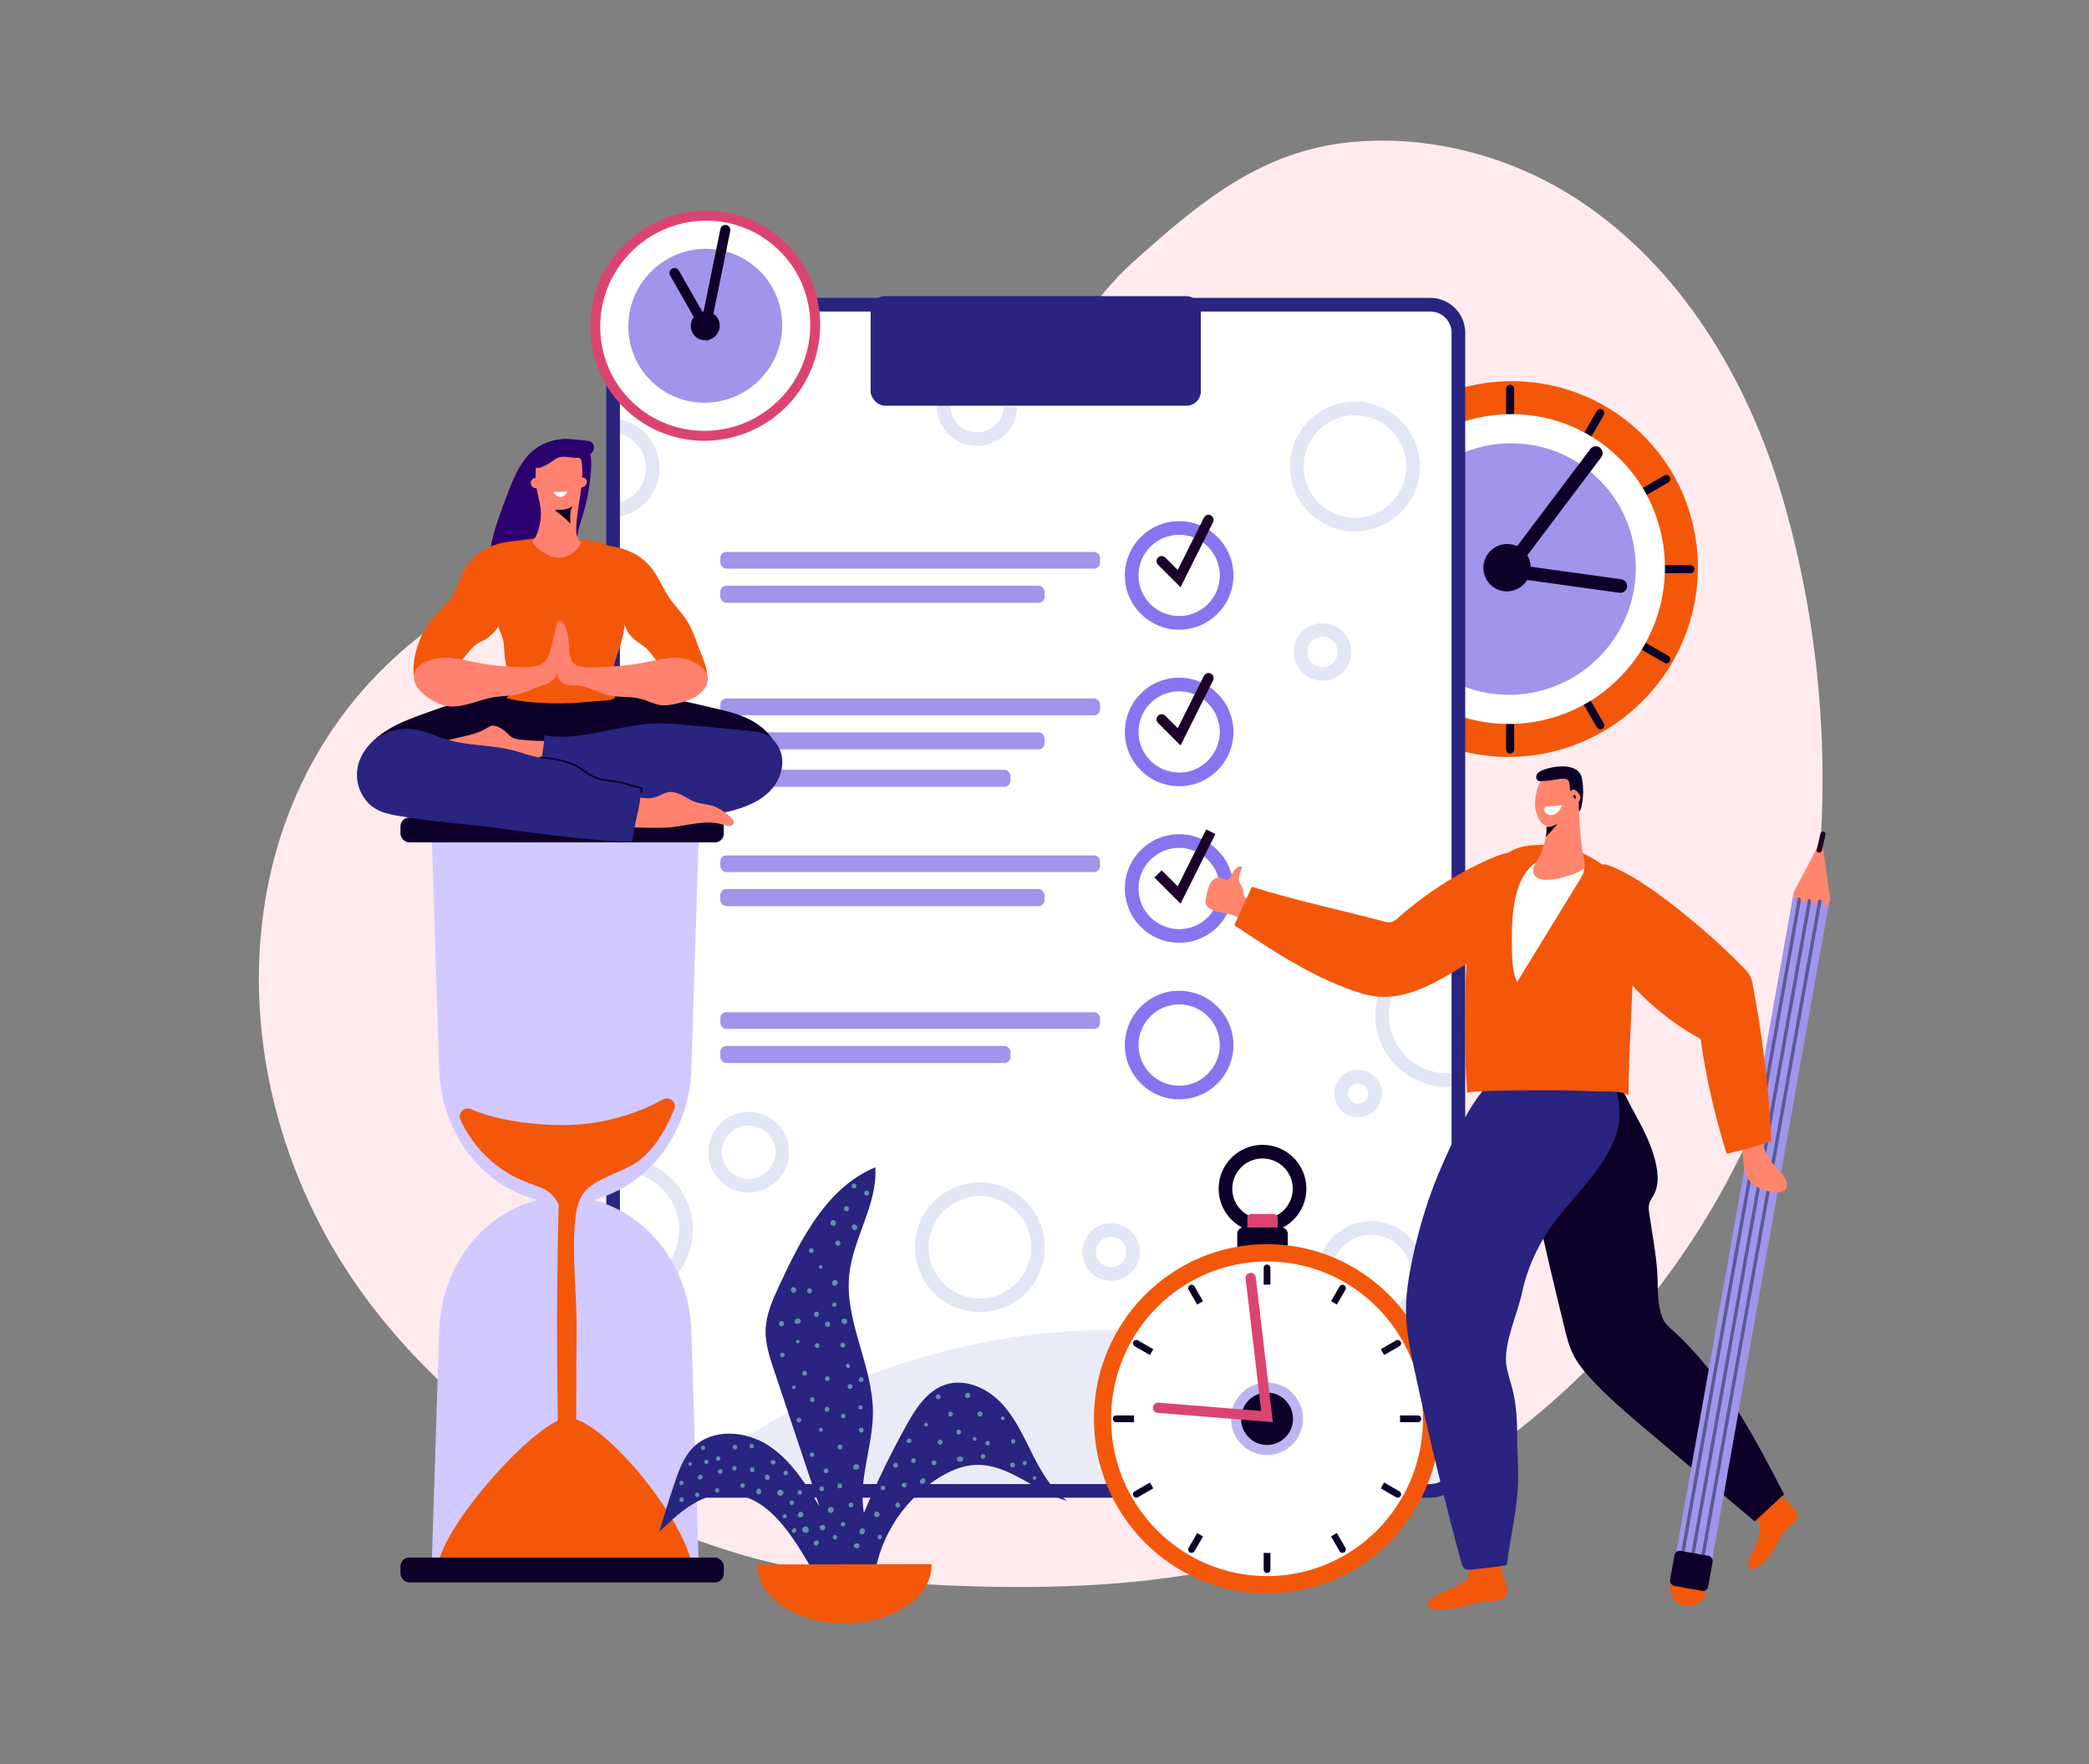 <?xml version="1.0" encoding="UTF-8"?>
<svg id="Layer_1" xmlns="http://www.w3.org/2000/svg" xmlns:xlink="http://www.w3.org/1999/xlink" viewBox="0 0 752 635">
  <rect x="0" y="0" width="752" height="635" fill="#808080" stroke="none"/>
  <defs>
    <style>
      .cls-1 {
        opacity: .75;
      }

      .cls-2 {
        fill: #ffebee;
      }

      .cls-3 {
        fill: #ff866c;
      }

      .cls-4 {
        fill: #fff;
      }

      .cls-5 {
        opacity: .46;
      }

      .cls-6 {
        fill: #d1c9ff;
      }

      .cls-7 {
        fill: none;
      }

      .cls-8 {
        opacity: .49;
      }

      .cls-9 {
        clip-path: url(#clippath-1);
      }

      .cls-10 {
        fill: #1c0029;
      }

      .cls-11 {
        fill: #ff8270;
      }

      .cls-12 {
        fill: #282480;
      }

      .cls-13 {
        fill: #c3cbeb;
      }

      .cls-14 {
        fill: #a094eb;
      }

      .cls-15 {
        fill: #2d0070;
      }

      .cls-16 {
        fill: #84ccc0;
      }

      .cls-17 {
        opacity: .64;
      }

      .cls-18 {
        fill: #8675ef;
      }

      .cls-19 {
        clip-path: url(#clippath-2);
      }

      .cls-20 {
        fill: #051433;
      }

      .cls-21 {
        fill: #f3570a;
      }

      .cls-22 {
        fill: #0d0029;
      }

      .cls-23 {
        fill: #db4471;
      }

      .cls-24 {
        clip-path: url(#clippath);
      }

      .cls-25 {
        opacity: .69;
      }
    </style>
    <clipPath id="clippath">
      <ellipse class="cls-7" cx="543.62" cy="204.88" rx="67.11" ry="67.69"/>
    </clipPath>
    <clipPath id="clippath-1">
      <rect class="cls-7" x="220.7" y="109.68" width="304.29" height="426.99" rx="7.91" ry="7.91"/>
    </clipPath>
    <clipPath id="clippath-2">
      <ellipse class="cls-7" cx="456.11" cy="510.72" rx="56.15" ry="56.63"/>
    </clipPath>
  </defs>
  <path class="cls-2" d="M322.94,173.44c-21.45,7.28-44.66,9.99-66.69,14.03-28.34,5.19-56.47,12.98-81.9,26.52-93.93,50.02-102.91,168.91-44.59,250.58,31.45,44.04,81.06,77.44,132.43,93.63,28.99,9.14,59.59,12.11,89.98,12.88,33.38.85,67.07-.91,99.44-9.1,96.89-24.49,174.35-108.94,196.33-206.43,12.94-57.39,10.23-120.69-6.51-177.23-12.43-42-36.37-81.95-72.91-106.11-23.91-15.81-53.47-23.8-82.09-21.06-32.69,3.13-54.85,21.94-78.4,43.04-22.94,20.56-34.01,52.19-61.01,68.32-7.65,4.57-15.74,8.1-24.09,10.93Z"/>
  <g>
    <ellipse class="cls-21" cx="543.62" cy="204.88" rx="67.91" ry="67.33" transform="translate(20.34 457.23) rotate(-46.4)"/>
    <g class="cls-24">
      <g>
        <path class="cls-22" d="M543.62,271.25c-.8,0-1.45-.65-1.45-1.45v-129.84c0-.8.65-1.45,1.45-1.45s1.45.65,1.45,1.45v129.84c0,.8-.65,1.45-1.45,1.45Z"/>
        <path class="cls-22" d="M576.08,262.55c-.5,0-.99-.26-1.26-.73l-64.92-112.45c-.4-.69-.16-1.58.53-1.98.69-.4,1.58-.16,1.98.53l64.92,112.45c.4.69.16,1.58-.53,1.98-.23.13-.48.19-.72.19Z"/>
        <path class="cls-22" d="M599.84,238.79c-.25,0-.5-.06-.72-.19l-112.45-64.92c-.69-.4-.93-1.29-.53-1.98s1.29-.93,1.98-.53l112.45,64.92c.69.4.93,1.29.53,1.98-.27.46-.76.73-1.26.73Z"/>
        <path class="cls-22" d="M608.54,206.33h-129.84c-.8,0-1.45-.65-1.45-1.45s.65-1.45,1.45-1.45h129.84c.8,0,1.45.65,1.45,1.45s-.65,1.45-1.45,1.45Z"/>
        <path class="cls-22" d="M487.4,238.79c-.5,0-.99-.26-1.26-.73-.4-.69-.16-1.58.53-1.98l112.45-64.92c.69-.4,1.58-.16,1.98.53.4.69.16,1.58-.53,1.98l-112.45,64.92c-.23.13-.48.19-.72.19Z"/>
        <path class="cls-22" d="M511.16,262.55c-.25,0-.5-.06-.72-.19-.69-.4-.93-1.29-.53-1.98l64.92-112.45c.4-.69,1.29-.93,1.98-.53s.93,1.29.53,1.98l-64.92,112.45c-.27.46-.76.73-1.26.73Z"/>
      </g>
    </g>
    <ellipse class="cls-4" cx="543.62" cy="204.88" rx="56" ry="55.52" transform="translate(20.34 457.23) rotate(-46.4)"/>
    <ellipse class="cls-14" cx="543.62" cy="204.88" rx="45.45" ry="45.07" transform="translate(20.34 457.23) rotate(-46.4)"/>
    <path class="cls-22" d="M583.28,213.4c-.11,0-.23,0-.34-.02l-44.78-6.21,34.34-45.54c.81-1.08,2.35-1.3,3.44-.48,1.08.82,1.3,2.36.48,3.44l-29.31,38.87,36.5,5.06c1.34.19,2.28,1.43,2.09,2.77-.17,1.23-1.22,2.12-2.43,2.12Z"/>
    <ellipse class="cls-22" cx="542.52" cy="204.39" rx="8.56" ry="8.49" transform="translate(20.36 456.28) rotate(-46.4)"/>
  </g>
  <g>
    <rect class="cls-4" x="220.7" y="109.68" width="304.29" height="426.99" rx="7.91" ry="7.91"/>
    <g class="cls-1">
      <g class="cls-9">
        <g class="cls-8">
          <path class="cls-13" d="M587.83,572.4c-4.98-13.17-15.03-23.76-25.62-33.04-37.33-32.69-84.8-53.64-134.12-59.18s-100.25,4.36-143.9,27.96c-32.07,17.34-59.8,41.54-87.24,65.55"/>
        </g>
        <g class="cls-17">
          <path class="cls-13" d="M352.74,472.33c-12.88,0-23.36-10.48-23.36-23.36s10.48-23.36,23.36-23.36,23.36,10.48,23.36,23.36-10.48,23.36-23.36,23.36ZM352.74,430.53c-10.17,0-18.45,8.28-18.45,18.45s8.28,18.45,18.45,18.45,18.45-8.28,18.45-18.45-8.28-18.45-18.45-18.45Z"/>
        </g>
        <g class="cls-17">
          <path class="cls-13" d="M219.63,186.28c-9.81,0-17.79-7.98-17.79-17.79s7.98-17.79,17.79-17.79,17.79,7.98,17.79,17.79-7.98,17.79-17.79,17.79ZM219.63,155.62c-7.1,0-12.88,5.78-12.88,12.88s5.78,12.88,12.88,12.88,12.88-5.78,12.88-12.88-5.78-12.88-12.88-12.88Z"/>
        </g>
        <g class="cls-17">
          <path class="cls-13" d="M487.74,191.29c-12.88,0-23.36-10.48-23.36-23.36s10.48-23.36,23.36-23.36,23.36,10.48,23.36,23.36-10.48,23.36-23.36,23.36ZM487.74,149.48c-10.17,0-18.45,8.28-18.45,18.45s8.28,18.45,18.45,18.45,18.45-8.28,18.45-18.45-8.28-18.45-18.45-18.45Z"/>
        </g>
        <g class="cls-17">
          <path class="cls-13" d="M520.83,391.23c-14.21,0-25.76-11.56-25.76-25.76s11.56-25.76,25.76-25.76,25.76,11.56,25.76,25.76-11.56,25.76-25.76,25.76ZM520.83,344.62c-11.5,0-20.85,9.36-20.85,20.85s9.36,20.85,20.85,20.85,20.85-9.36,20.85-20.85-9.36-20.85-20.85-20.85Z"/>
        </g>
        <g class="cls-17">
          <path class="cls-13" d="M223.66,468.4c-14.21,0-25.76-11.56-25.76-25.76s11.56-25.76,25.76-25.76,25.76,11.56,25.76,25.76-11.56,25.76-25.76,25.76ZM223.66,421.79c-11.5,0-20.85,9.36-20.85,20.85s9.35,20.85,20.85,20.85,20.85-9.36,20.85-20.85-9.35-20.85-20.85-20.85Z"/>
        </g>
        <g class="cls-17">
          <path class="cls-13" d="M488.9,402.22c-4.72,0-8.56-3.84-8.56-8.56s3.84-8.56,8.56-8.56,8.56,3.84,8.56,8.56-3.84,8.56-8.56,8.56ZM488.9,390.01c-2.01,0-3.65,1.64-3.65,3.65s1.64,3.65,3.65,3.65,3.65-1.64,3.65-3.65-1.64-3.65-3.65-3.65Z"/>
        </g>
        <g class="cls-17">
          <path class="cls-13" d="M399.96,461.05c-5.71,0-10.36-4.65-10.36-10.36s4.65-10.36,10.36-10.36,10.36,4.65,10.36,10.36-4.65,10.36-10.36,10.36ZM399.96,445.23c-3.01,0-5.45,2.45-5.45,5.45s2.45,5.45,5.45,5.45,5.45-2.45,5.45-5.45-2.45-5.45-5.45-5.45Z"/>
        </g>
        <g class="cls-17">
          <path class="cls-13" d="M476.05,245.05c-5.71,0-10.36-4.65-10.36-10.36s4.65-10.36,10.36-10.36,10.36,4.65,10.36,10.36-4.65,10.36-10.36,10.36ZM476.05,229.24c-3.01,0-5.45,2.45-5.45,5.45s2.45,5.45,5.45,5.45,5.45-2.45,5.45-5.45-2.45-5.45-5.45-5.45Z"/>
        </g>
        <g class="cls-17">
          <path class="cls-13" d="M493.59,478.37c-10.7,0-19.4-8.7-19.4-19.4s8.7-19.4,19.4-19.4,19.4,8.7,19.4,19.4-8.7,19.4-19.4,19.4ZM493.59,444.47c-7.99,0-14.49,6.5-14.49,14.49s6.5,14.49,14.49,14.49,14.49-6.5,14.49-14.49-6.5-14.49-14.49-14.49Z"/>
        </g>
        <g class="cls-17">
          <path class="cls-13" d="M269.49,429.3c-.24,0-.47,0-.71-.02-3.88-.19-7.45-1.88-10.05-4.75-2.61-2.87-3.94-6.59-3.75-10.47.19-3.88,1.87-7.45,4.75-10.05,2.87-2.61,6.59-3.92,10.47-3.75,3.88.19,7.45,1.87,10.05,4.75,2.61,2.87,3.94,6.59,3.75,10.47-.38,7.76-6.81,13.82-14.5,13.82ZM269.47,405.15c-2.39,0-4.67.88-6.45,2.5-1.9,1.73-3.02,4.09-3.14,6.66-.12,2.57.76,5.03,2.48,6.93,1.73,1.9,4.09,3.02,6.66,3.14,5.31.28,9.82-3.84,10.07-9.14h0c.12-2.57-.76-5.03-2.48-6.93-1.73-1.9-4.09-3.02-6.66-3.14-.16,0-.32-.01-.48-.01Z"/>
        </g>
        <g class="cls-17">
          <path class="cls-13" d="M351.72,160.53c-.24,0-.47,0-.71-.02-3.88-.19-7.45-1.87-10.05-4.75-2.61-2.87-3.94-6.59-3.75-10.47l4.9.24c-.12,2.57.76,5.03,2.48,6.93,1.73,1.9,4.09,3.02,6.66,3.14,5.3.25,9.82-3.84,10.07-9.14l4.9.24c-.38,7.76-6.81,13.82-14.5,13.82Z"/>
        </g>
      </g>
    </g>
    <path class="cls-12" d="M514.89,539.13H230.81c-6.92,0-12.56-5.63-12.56-12.56V119.79c0-6.92,5.63-12.56,12.56-12.56h284.08c6.92,0,12.56,5.63,12.56,12.56v406.78c0,6.92-5.63,12.56-12.56,12.56ZM230.81,112.14c-4.22,0-7.65,3.43-7.65,7.65v406.78c0,4.22,3.43,7.65,7.65,7.65h284.08c4.22,0,7.65-3.43,7.65-7.65V119.79c0-4.22-3.43-7.65-7.65-7.65H230.81Z"/>
    <g>
      <rect class="cls-14" x="259.31" y="198.68" width="136.68" height="6.01" rx="2.13" ry="2.13"/>
      <rect class="cls-14" x="259.31" y="210.83" width="116.71" height="6.14" rx="2.17" ry="2.17"/>
      <rect class="cls-14" x="259.31" y="251.45" width="136.68" height="6.01" rx="2.13" ry="2.13"/>
      <rect class="cls-14" x="259.31" y="263.6" width="116.71" height="6.14" rx="2.17" ry="2.17"/>
      <rect class="cls-14" x="259.31" y="277.1" width="104.44" height="6.14" rx="2.17" ry="2.17"/>
      <rect class="cls-14" x="259.31" y="307.91" width="136.68" height="6.01" rx="2.13" ry="2.13"/>
      <rect class="cls-14" x="259.31" y="320.05" width="116.71" height="6.14" rx="2.17" ry="2.17"/>
      <rect class="cls-14" x="259.31" y="364.36" width="136.68" height="6.01" rx="2.13" ry="2.13"/>
      <rect class="cls-14" x="259.31" y="376.51" width="104.44" height="6.14" rx="2.17" ry="2.17"/>
      <path class="cls-18" d="M424.47,226.67c-10.77,0-19.54-8.77-19.54-19.54s8.77-19.54,19.54-19.54,19.54,8.77,19.54,19.54-8.76,19.54-19.54,19.54ZM424.47,192.5c-8.07,0-14.63,6.56-14.63,14.63s6.56,14.63,14.63,14.63,14.63-6.56,14.63-14.63-6.56-14.63-14.63-14.63Z"/>
      <path class="cls-18" d="M424.47,283.02c-10.77,0-19.54-8.77-19.54-19.54s8.77-19.54,19.54-19.54,19.54,8.77,19.54,19.54-8.76,19.54-19.54,19.54ZM424.47,248.85c-8.07,0-14.63,6.56-14.63,14.63s6.56,14.63,14.63,14.63,14.63-6.56,14.63-14.63-6.56-14.63-14.63-14.63Z"/>
      <path class="cls-18" d="M424.47,339.37c-10.77,0-19.54-8.77-19.54-19.54s8.77-19.54,19.54-19.54,19.54,8.77,19.54,19.54-8.76,19.54-19.54,19.54ZM424.47,305.2c-8.07,0-14.63,6.56-14.63,14.63s6.56,14.63,14.63,14.63,14.63-6.56,14.63-14.63-6.56-14.63-14.63-14.63Z"/>
      <path class="cls-18" d="M424.47,395.73c-10.77,0-19.54-8.76-19.54-19.54s8.77-19.54,19.54-19.54,19.54,8.77,19.54,19.54-8.76,19.54-19.54,19.54ZM424.47,361.56c-8.07,0-14.63,6.56-14.63,14.63s6.56,14.63,14.63,14.63,14.63-6.56,14.63-14.63-6.56-14.63-14.63-14.63Z"/>
      <path class="cls-10" d="M424.97,211.39l-8.1-8.1c-.72-.72-.72-1.88,0-2.6h0c.72-.72,1.88-.72,2.6,0l4.49,4.49,9.43-18.85c.45-.91,1.56-1.28,2.47-.82h0c.91.46,1.28,1.56.82,2.47l-11.71,23.42Z"/>
      <path class="cls-10" d="M424.97,268.34l-8.1-8.1c-.72-.72-.72-1.88,0-2.6h0c.72-.72,1.88-.72,2.6,0l4.49,4.49,9.43-18.85c.45-.91,1.56-1.28,2.47-.82h0c.91.45,1.28,1.56.82,2.47l-11.71,23.42Z"/>
      <polygon class="cls-10" points="424.97 325.29 415.57 315.89 418.18 313.29 423.96 319.07 434.21 298.58 437.51 300.22 424.97 325.29"/>
    </g>
    <rect class="cls-12" x="313.41" y="106.6" width="118.88" height="39.45" rx="5.22" ry="5.22"/>
  </g>
  <g>
    <path class="cls-6" d="M203.48,433.13h0c-24.46,0-44.53-21.35-45.39-48.3l-2.74-86.07h96.26l-2.74,86.07c-.86,26.94-20.93,48.3-45.39,48.3Z"/>
    <path class="cls-6" d="M203.48,430.77h0c-24.46,0-44.53,21.35-45.39,48.3l-2.74,86.07h96.26l-2.74-86.07c-.86-26.94-20.93-48.3-45.39-48.3Z"/>
    <rect class="cls-22" x="144.16" y="294.28" width="116.4" height="8.95" rx="3.17" ry="3.17"/>
    <path class="cls-21" d="M238.68,395.78c-7.04,3.84-19.6,9.24-36.4,9.24-9.56,0-23.15-1.58-32.78-5.76-2.39-1.03-4.83,1.51-3.74,3.86,3.04,6.56,7.67,12.38,13.45,16.73,2.93,2.2,6.15,4.03,9.56,5.38,6.06,2.4,10.01,3.04,12.35,8.52-.48,17.46-.64,34.93-.57,52.39.04,8.88.14,17.76.29,26.64.03,1.5-.7,20.58,5.12,15.52,1.34-1.16,1.45-3.17,1.45-4.95.05-14.58-.02-29.16.16-43.74.17-13.61-1.84-27.15-.48-40.77.41-4.05,1.37-7.95,4.02-10.56,5.1-5.04,14.32-6.45,20-11.35,5.3-4.57,9.07-11.32,11.62-17.75.97-2.45-1.72-4.68-4.05-3.4Z"/>
    <path class="cls-21" d="M249.37,564.89c-2.13-18.1-34.35-56.6-45.89-54.45-11.74,2.19-45.89,40.61-45.89,54.45h91.78Z"/>
    <rect class="cls-22" x="144.16" y="560.67" width="116.4" height="8.95" rx="3.17" ry="3.17"/>
  </g>
  <g>
    <path class="cls-15" d="M183.34,176.11c-.29.74-.57,1.48-.85,2.22-2.31,6.09-4.64,12.21-5.87,18.6-.6,3.12-.93,6.36-.2,9.46s2.67,6.03,5.58,7.3c2.28,1,4.88.88,7.36.58,2.81-.34,5.59-.91,8.31-1.7,1.48-.43,2.96-.93,4.26-1.76,2.15-1.38,3.57-3.54,4.78-5.74,2.26-4.09.36-8.4,1.2-12.79.51-2.64,1.41-5.18,2.16-7.75,1.6-5.46,2.52-11.12,2.74-16.81.1-2.51-.18-5.79-2.3-7.47-1.95-1.55-4.6-2.18-7.05-2.2-4.94-.04-10.18,2.23-13.45,5.94-3.07,3.48-4.98,7.77-6.68,12.12Z"/>
    <path class="cls-22" d="M209.87,245.81c-7.01-.49-14.35-1.06-21.33-.03-7.62,1.12-14.93,3.69-22.16,6.25-4.12,1.46-8.23,2.92-12.35,4.38-5.04,1.79-10.12,3.6-14.66,6.43-7.47,4.67-13.21,11.95-8.1,20.61,3.65,6.18,11.99,7.7,19.14,7,7.25-.71,14.74-3.5,21.75-.85,6.56,2.48,14.68,4.45,21.71,5.09,5.55.5,11.15,0,16.67-.64,10-1.16,19.91-3.88,29.91-3.92,8.58-.03,17.51.21,25.76-2.53,8.27-2.75,17.14-9.79,12.95-19.45-1.8-4.14-5.46-7.24-9.5-9.25s-8.48-3.04-12.88-4.05c-4.86-1.12-9.71-2.25-14.57-3.37-9.16-2.12-18.34-4.24-27.69-5.26-1.55-.17-3.1-.31-4.65-.42Z"/>
    <path class="cls-21" d="M182.54,240.69c.28,1.13.57,2.26.78,3.4.37,2.04.93,5.81-1.01,7.2,5.27,1.46,11.21,1.73,16.65,1.86,4.12.1,8.25-.05,12.36-.47,1.76-.18,3.54-.24,5.3-.46,1.45-.18,2.96.02,4.27-.74.21-.12.42-.27.51-.49.08-.2.05-.41.02-.62-.46-3.37-.98-6.8-.46-10.17.43-2.78,1.56-5.39,2.4-8.07,1.32-4.22,1.88-8.68,1.82-13.09-.03-2.23-.46-4.41-.57-6.62-.1-2.03-.03-3.96-.37-6.02-.34-2.08-.82-4.16-1.79-6.03-.96-1.87-2.45-3.54-4.38-4.38-.8-.35-1.65-.56-2.5-.74-6.14-1.33-12.51-1.62-18.75-.87-2.8.34-4.16.92-6.25,2.74-2.14,1.86-3.61,4.33-5,6.76-1.92,3.35-3.77,6.79-4.9,10.5-.6,1.96-.79,3.87-1.06,5.88-.21,1.6-.78,2.83-.4,4.51.41,1.83,1.35,3.5,1.82,5.32.58,2.22.43,4.56.72,6.84.16,1.27.46,2.52.77,3.77Z"/>
    <path class="cls-21" d="M196.01,214.38c.41-.56.77-1.16,1.09-1.78,1.91-3.75,2.06-8.16,1.71-12.35-.16-1.96-.53-4.12-2.05-5.36-1.68-1.37-4.12-1.12-6.26-.8-4.58.69-9.77.8-14.01,2.68-3.72,1.64-6.96,4.26-9.02,7.8-2.06,3.52-2.96,7.68-5.32,11.01-1.46,2.06-3.42,3.71-5.14,5.56-4.58,4.93-7.48,11.41-8.1,18.11-.16,1.71-.16,3.51.65,5.02,2.32,4.37,8.59,1.72,11.36-.6,3.11-2.6,5.44-6.39,8.15-9.42.81-.9,1.62-1.81,2.63-2.48.88-.59,1.87-.97,2.8-1.48,3.27-1.82,5.43-5.15,6.86-8.6.18-.42.35-.87.67-1.2,1.03-1.07,2.84-.11,4.15-.27,1.58-.2,3.12-.69,4.54-1.39,2.08-1.04,3.92-2.57,5.29-4.45Z"/>
    <path class="cls-11" d="M191.58,194.75c1.19,2.7,4.45,4.66,7.01,5.57,4.55,1.61,8.68-1.08,10.74-5.04-.32-.24-.68-.48-.86-.73-.41-.54-.68-1.2-.84-1.85-.29-1.2-.23-2.45-.15-3.68.49-7.5,2.75-14.9,1.98-22.43-.04-.42-.1-.86-.33-1.21-.66-1.01-2.69-1.32-3.68-2.09-1.42-1.09-3.04.05-4.65.44-1.86.45-3.77.74-5.68.85-.33.02-.68.04-.98.17-.84.37-1.06,1.44-1.14,2.35-.28,3.13-.35,6.24.28,9.34.67,3.31,1.66,6.32,1.4,9.77-.15,1.97-1.03,6.98-3.09,8.55Z"/>
    <path class="cls-21" d="M251.32,232.59c-1.12-3.15-2.26-6.32-4.05-9.14-1.87-2.94-4.4-5.42-6.36-8.3-2.3-3.39-3.78-7.3-6.28-10.54-4.86-6.3-12.67-8.44-20.32-8.48-.97,0-2,.08-2.81.63-1.54,1.06-1.59,3.28-1.43,5.15.31,3.56.79,7.12,1.75,10.57.29,1.06.65,2.14,1.32,3.01.97,1.25,2.44,1.88,3.93,2.25,1.24.31,2.99.06,3.91,1,1.26,1.28,2.3,2.77,3.07,4.39.79,1.66,1.3,3.47,2.36,4.97,1.44,2.05,3.73,3.29,5.7,4.83,4.67,3.65,11.58,19.13,19.32,15.58,6.33-2.91,1.41-11.65-.11-15.92Z"/>
    <path class="cls-11" d="M152.99,250.33c2.82,2.26,6.52,3.8,8.96,3.95,5.46.34,10.59-2.45,15.98-3.33,2.68-.43,5.44-.39,8.09-.96,2.22-.47,4.32-1.37,6.4-2.26,1.73-.75,3.74-1.03,5.36-1.99.52-.31.99-.7,1.45-1.09,1.77-1.48,1.94-4.7,2.2-6.88.48-4.05,1.76-8.31,1.39-12.4-.08-.92-.58-2.13-1.48-1.93-.61.13-.85.85-1,1.45-.62,2.58-1.23,5.16-1.85,7.74-.38,1.6-.78,3.24-1.68,4.62-2.38,3.65-7.94,2.87-11.66,2.77-4.78-.13-9.54-.67-14.22-1.61-3.7-.74-7.39-1.75-11.16-1.64-3.14.09-8.35,1.37-10.06,4.41-1.86,3.31.18,6.65,3.28,9.14Z"/>
    <path class="cls-11" d="M250.75,250.59c-1.9,1.25-4.17,1.94-6.39,2.5-2.19.55-4.47,1.02-6.7.69-2.35-.35-4.49-1.55-6.79-2.17-3.84-1.04-7.96-.43-11.82-1.35-3.59-.85-6.83-3-10.49-3.39-2.2-.23-4.69.11-6.39-1.31-2.56-2.12-1.07-5.28-.99-7.98.13-4.5-.53-9.48.9-13.82,1.79,1.67,2.37,4.25,2.59,6.69.21,2.44.16,4.95,1.04,7.23,1.36,3.52,9.12,2.44,11.97,2.36,4.91-.13,9.8-.67,14.62-1.62,3.79-.74,7.58-1.75,11.44-1.64,6.66.19,15.73,6.06,8.3,12.81-.4.37-.83.7-1.28.99Z"/>
    <path class="cls-15" d="M194.58,168.27c.2-.06.4-.13.6-.21.97-.39,1.91-.88,2.78-1.46,1.06-.71,2.05-1.57,3.26-1.95,1.76-.54,3.64.03,5.47.13,1.87.11,4.57-.21,6.04-1.46,1.3-1.1,1.68-3.18.12-4.2-.62-.4-1.39-.48-2.12-.55-1.41-.13-2.82-.27-4.23-.4-3.07-.29-6.57-.08-9.34,1.39-2.07,1.1-4.83,3.16-5.3,5.62-.21,1.09-.43,2.69.89,3.15.59.2,1.23.12,1.83-.06Z"/>
    <path class="cls-11" d="M210.63,172.23c-.61-.51-1.47-.39-2.04.12-.49.44-.66.98-.5,1.49-.14.2-.22.44-.16.69.01.06.03.11.04.17.08.35.39.65.74.74,1.77.48,3.51-1.9,1.93-3.21Z"/>
    <path class="cls-11" d="M194.64,174.19c.04-.44-.05-.79-.14-1.23-.02-.11-.06-.19-.11-.26-.04-.18-.13-.36-.35-.46-1.61-.76-3.62.54-2.79,2.4.33.74,1.08,1.17,1.88,1.09.69-.07,1.31-.55,1.37-1.21.07-.1.13-.2.14-.33Z"/>
    <path class="cls-22" d="M205.31,188.47c.01-.82-.03-1.64-.03-2.46,0-1.35.15-2.77.88-3.91-1.64,1.3-3.45,1.48-5.45,1.4-.3-.01-.52-.04-.69-.05-.03.15-.06.3-.09.45,1.98,1.25,3.71,2.88,5.37,4.57Z"/>
    <path class="cls-11" d="M200.63,276.87c-6.69-.95-13.51-.6-20.24-1.18-3.59-.31-7.06-1.32-10.53-2.21-2.74-.7-6.78-1.28-9.58-.85-.93.14-1.85.42-2.79.41s-1.96-.38-2.41-1.21c-.45-.84-.19-1.93.42-2.66s1.49-1.19,2.37-1.56c5.61-2.36,12.14-2.33,17.34-5.49.53-.32,1.05-.68,1.64-.83,2.25-.59,5.22,2.04,6.68,3.54.96.99,2.43,1.25,3.8,1.41,3.92.46,7.87.59,11.81.39,2.23-.11,1.41,4.25,1.43,5.78,0,.28-.04,4.44.07,4.46Z"/>
    <path class="cls-12" d="M266.69,262.77c-6.22-.66-12.47-1.11-18.68-1.72-3.91-.39-7.84-.77-11.77-.67-13.6.37-26.98,6.6-40.39,4.34.72.12-2.21,16.11-2.45,17.39-.18.93-.36,1.86-.55,2.79-.18,1.24-.38,2.47-.6,3.7,1.97.38,3.94.74,5.92,1.09,12.41,2.18,24.91,4.25,37.54,4.5,11.09.22,24.7-.11,34.89-4.88,3.75-1.76,7.21-4.43,9.17-8.08,1.11-2.07,1.69-4.08,1.83-5.98.41-5.64-3.32-11.02-8.87-11.76-2.01-.27-4.02-.51-6.04-.72Z"/>
    <path class="cls-11" d="M219.42,298.13c6.72-.63,13.5.05,20.24-.2,6.85-.26,14.03-3.27,20.79-1.03.77.26,1.57.57,2.37.45s1.57-.91,1.33-1.68c-.08-.27-.27-.5-.45-.71-1.92-2.27-3.77-3.33-6.41-4.65-2.74-.97-5.77-.84-8.39-2.21-2.78-1.45-5.65-3.59-8.7-2.88-1.07.25-2.03.83-3.03,1.28-3.61,1.61-6.36.46-9.94.28-.49-.02-7.07-.18-7.08-.05,0,0-.72,11.41-.72,11.41Z"/>
    <path class="cls-12" d="M228.43,297.96c.65-4.09,2.34-8.93,2.12-13.06-1.56-.14-3.13-.27-4.69-.41-.93-.08-1.89-.17-2.74-.56-1.07-.49-1.86-1.42-2.7-2.26-4.32-4.35-9.98-7.31-16.05-8.25-3.13-.48-6.27-.29-9.4-.66-3.65-.44-7.12-1.86-10.67-2.75-7.69-1.93-15.85-1.51-23.45-3.79-4.45-1.33-8.7-3.58-13.33-3.87-10.28-.64-20.39,8.11-18.87,18.69.6,4.21,3.11,8.17,6.81,10.26,2.23,1.26,4.78,1.82,7.3,2.28,12.34,2.25,25.07,2.96,37.52,4.69,15.41,2.14,31.12,4.16,46.66,4.78.23,0,.49,0,.63-.17.08-.1.1-.23.13-.36.24-1.52.48-3.04.73-4.56Z"/>
    <path class="cls-4" d="M199.26,177.09c.69,1.18,1.6,1.84,2.51,1.82s1.82-.71,2.49-1.92"/>
    <path class="cls-22" d="M231.16,285.41l-.61-.04.09-1.36c-1.02-.26-2.06-.57-3.07-.86-2.25-.66-4.58-1.34-6.84-1.62-2.79-.34-5.67-.69-8.42-2.29-.77-.45-1.5-.97-2.21-1.47-.64-.46-1.31-.93-1.99-1.34-1.6-.96-3.49-1.69-5.93-2.31-2.57-.65-5.21-1.04-7.86-1.17l.03-.61c2.69.13,5.37.53,7.98,1.19,2.51.63,4.45,1.39,6.1,2.38.7.42,1.38.9,2.03,1.36.7.5,1.42,1.01,2.16,1.44,2.65,1.53,5.46,1.88,8.19,2.21,2.3.28,4.66.97,6.93,1.64,1.09.32,2.22.65,3.3.92l.25.06-.12,1.87Z"/>
  </g>
  <g>
    <g>
      <path class="cls-12" d="M260.98,537.72c-9.3.23-16.91,7.13-23.58,13.62,1.7-5.98,3.54-11.92,5.54-17.81,1.55-4.56,3.28-9.25,6.71-12.62,6.89-6.77,18.69-5.91,26.81-.68,8.13,5.22,13.45,13.74,18.5,21.97-5.47-16.42-10.95-32.84-16.42-49.25-1.53-4.58-3.07-9.28-2.95-14.11.15-5.65,2.56-10.96,4.93-16.08,7.88-17,17.26-35.39,34.57-42.57.87,13.33-8.01,25.44-9.38,38.73-1.73,16.71,8.5,32.61,8.53,49.41.02,12.2-5.36,24.29-3.25,36.3,4.51-10.82,9.63-21.38,15.32-31.63,3.36-6.05,7.48-12.45,14.07-14.59,6.88-2.23,14.57,1.07,19.65,6.22,5.09,5.15,8.16,11.89,11.4,18.36,3.24,6.47,6.91,13.03,12.75,17.31-11.5-3.25-21.07-13.48-33.01-12.98-4.99.21-9.71,2.35-13.89,5.07-9.12,5.94-16.25,14.89-20.01,25.11-2.1,5.7-3.81,17.65-10.45,20.18-6.45,2.46-10.39-5.85-13.1-10.38-7.14-11.98-16.28-29.97-32.74-29.57Z"/>
      <g class="cls-17">
        <path class="cls-16" d="M290.91,550.01c-.24-.33-.59-.57-1.01-.54-.44.03-.85.31-1.03.71-.35.76.25,1.6,1.03,1.58.15.03.29.03.44,0,.82-.15,1.03-1.14.58-1.76Z"/>
        <path class="cls-16" d="M283.2,545.6c-.13-.48-.7-.75-1.14-.48-.27.17-.36.47-.29.73,0,.01,0,.02,0,.03.02.44.44.75.87.66.41-.09.67-.54.56-.95Z"/>
        <path class="cls-16" d="M288.88,544.42c-.43-.38-1.31-.31-1.43.35,0,0,0,0,0,0-.38.3-.4.9-.04,1.24.41.4,1.14.31,1.5-.11.36-.42.41-1.1-.03-1.48Z"/>
        <path class="cls-16" d="M296.59,549.03c-.32-.18-.65-.15-.97,0-.04.01-.07.03-.1.06-.57.39-.57,1.16,0,1.55.03.02.06.04.1.06.32.15.65.18.97,0,.29-.17.47-.49.47-.83s-.18-.66-.48-.83Z"/>
        <path class="cls-16" d="M281.92,536.87s-.01-.02-.02-.03c-.17-.26-.43-.41-.71-.44-.25-.16-.59-.19-.86-.03-.12.08-.21.17-.3.27,0,0-.01.02-.02.03-.03.03-.06.06-.08.1l.02-.02c-.12.17-.19.36-.19.59.04.29.04.32.01.09,0,.13.02.25.08.36.09.2.22.36.41.48.59.37,1.3.12,1.65-.44.18-.28.17-.69,0-.97Z"/>
        <path class="cls-16" d="M287.92,536.4c-1.08,0-1.08,1.68,0,1.68s1.08-1.68,0-1.68Z"/>
        <path class="cls-16" d="M285.01,540.11c-1.06,0-1.06,1.65,0,1.65,1.06,0,1.06-1.65,0-1.65Z"/>
        <path class="cls-16" d="M274.03,536.82c-.03-.2-.1-.37-.18-.56-.24-.54-1.18-.53-1.41,0-.08.19-.15.36-.18.56-.04.33-.02.65.24.89.18.16.4.27.65.27.24,0,.48-.1.65-.27.25-.26.28-.56.23-.89Z"/>
        <path class="cls-16" d="M271.61,528.88c-.02-.06-.04-.12-.06-.18-.23-.74-1.28-.74-1.51,0-.02.06-.04.12-.06.18-.16.52.28,1.06.81,1.06s.97-.54.81-1.06Z"/>
        <path class="cls-16" d="M277.11,531.58c-.12-.4-.41-.75-.86-.75s-.75.35-.86.75c-.16.56.29,1.13.86,1.13s1.02-.57.86-1.13Z"/>
        <path class="cls-16" d="M282.85,529.42c-1.07,0-1.07,1.66,0,1.66s1.07-1.66,0-1.66Z"/>
        <path class="cls-16" d="M278.16,525.58c-.06.02-.12.04-.18.05-.73.18-.73,1.29,0,1.47.06.02.12.03.18.05.51.16,1.03-.27,1.03-.79s-.53-.95-1.04-.79Z"/>
        <path class="cls-16" d="M270.59,519.73c-1.06,0-1.06,1.65,0,1.65s1.06-1.65,0-1.65Z"/>
        <path class="cls-16" d="M258.54,524.22c-1.06,0-1.06,1.65,0,1.65s1.06-1.65,0-1.65Z"/>
        <path class="cls-16" d="M264.56,520.12c-1.07,0-1.07,1.66,0,1.66s1.07-1.66,0-1.66Z"/>
        <path class="cls-16" d="M264.38,527.72c-1.04,0-1.04,1.62,0,1.62s1.04-1.62,0-1.62Z"/>
        <path class="cls-16" d="M267.31,533.9c-1.09,0-1.09,1.7,0,1.7,1.09,0,1.09-1.7,0-1.7Z"/>
        <path class="cls-16" d="M258.17,535.7c-1.05,0-1.05,1.63,0,1.63s1.05-1.63,0-1.63Z"/>
        <path class="cls-16" d="M259.11,528.9c-.06.02-.12.05-.17.07-.3.13-.57.37-.56.73.02.36.23.6.56.73l.17.07c.51.21,1.05-.31,1.05-.81s-.55-1.02-1.06-.8Z"/>
        <path class="cls-16" d="M252.72,531.08c-.38-.38-1-.27-1.29.17-.05.07-.1.15-.15.22-.41.63.42,1.46,1.05,1.04l.22-.15c.44-.29.55-.9.16-1.29Z"/>
        <path class="cls-16" d="M250.99,537.26c-1.05,0-1.05,1.64,0,1.64s1.05-1.64,0-1.64Z"/>
        <path class="cls-16" d="M245.35,539.02c-1.05,0-1.05,1.64,0,1.64,1.05,0,1.05-1.64,0-1.64Z"/>
        <path class="cls-16" d="M245.34,533.02c-1.02,0-1.02,1.59,0,1.59s1.02-1.59,0-1.59Z"/>
        <path class="cls-16" d="M248.44,526.33c-.87,0-.86,1.35,0,1.34s.86-1.35,0-1.34Z"/>
        <path class="cls-16" d="M253.09,520.37c-1.03,0-1.03,1.6,0,1.6s1.03-1.6,0-1.6Z"/>
        <path class="cls-16" d="M254.27,525.43c-1,0-1,1.56,0,1.56s1-1.56,0-1.56Z"/>
        <path class="cls-16" d="M293.56,554.61c-.14.09-.28.16-.4.28-.32.33-.35.91,0,1.23.35.32.88.34,1.23,0,.12-.12.19-.26.28-.4.43-.69-.43-1.54-1.11-1.11Z"/>
        <path class="cls-16" d="M286.52,550.32c-.33-.3-.73-.26-1.05,0-.07.06-.15.11-.22.17-.32.25-.28.84,0,1.1.28.26.83.34,1.1,0,.06-.07.11-.15.17-.22.24-.31.32-.76,0-1.05Z"/>
        <path class="cls-16" d="M303.49,547.85c-1.07,0-1.07,1.66,0,1.66s1.07-1.66,0-1.66Z"/>
        <path class="cls-16" d="M300.58,552.53c-1.05,0-1.05,1.64,0,1.64s1.05-1.64,0-1.64Z"/>
        <path class="cls-16" d="M308.55,555.56c-.21,0-.41.03-.6.1-.33.13-.61.41-.6.79.02.38.25.65.6.78.19.07.4.1.61.1.46,0,.91-.42.88-.89-.02-.47-.39-.9-.89-.88Z"/>
        <path class="cls-16" d="M310.93,550.21c-.35-.19-.81-.15-1.1.14-.15.16-.29.34-.39.54-.24.45-.12,1.08.35,1.33.43.23,1.09.14,1.33-.35.03-.06.06-.13.09-.19.06-.14.07-.15.02-.05.05-.13.11-.25.13-.39.07-.39-.04-.82-.42-1.02Z"/>
        <path class="cls-16" d="M300.03,543c-.07-.14-.24-.31-.38-.38-.35-.17-.73-.2-1.08,0-.35.2-.49.54-.53.92,0-.06,0-.11,0-.17-.27.67.56,1.49,1.23,1.22-.06,0-.11,0-.17,0,.38-.04.72-.18.92-.53.2-.35.17-.73,0-1.08Z"/>
        <path class="cls-16" d="M316.71,552.44c-1.05,0-1.05,1.63,0,1.63,1.05,0,1.05-1.63,0-1.63Z"/>
        <path class="cls-16" d="M316.52,544.65l-.03-.05c-.17-.35-.63-.52-.99-.47-.37.05-.74.33-.82.71,0,.02,0,.04-.01.06-.13.57.17,1.04.71,1.24.23.09.55.04.76-.09,0,0,.01,0,.02-.01.49-.31.6-.87.36-1.38Z"/>
        <path class="cls-16" d="M324,541.61c-.04-.1-.08-.21-.14-.31-.29-.52-1.1-.52-1.38,0-.05.1-.09.2-.13.31-.22.53.32,1.09.83,1.08s1.04-.56.83-1.09Z"/>
        <path class="cls-16" d="M317.85,534.79c-1.09,0-1.09,1.7,0,1.69,1.09,0,1.09-1.7,0-1.69Z"/>
        <path class="cls-16" d="M325.83,533.79c-.31-.13-.6-.07-.84.11,0,0-.01,0-.02.01-.5.3-.5,1.05,0,1.35h.01c.21.16.46.24.74.16.35-.1.65-.46.63-.84-.02-.35-.21-.65-.53-.79Z"/>
        <path class="cls-16" d="M323.2,527.23c-.04-.1-.08-.21-.13-.31-.28-.52-1.11-.52-1.39,0-.05.1-.09.2-.13.31-.19.53.31,1.08.83,1.08s1.02-.56.82-1.09Z"/>
        <path class="cls-16" d="M326.85,517.91c-.09.05-.17.12-.25.18-.3.26-.3.83,0,1.09.08.07.16.14.25.18.56.3,1.27-.08,1.27-.73s-.72-1.03-1.27-.73Z"/>
        <path class="cls-16" d="M328.85,524.89c-1.12,0-1.12,1.74,0,1.74,1.12,0,1.12-1.74,0-1.74Z"/>
        <path class="cls-16" d="M339.19,518.69c-.06-.09-.12-.18-.2-.25-.32-.3-.81-.3-1.14,0-.08.07-.14.16-.2.25-.37.57.12,1.33.77,1.33.65,0,1.13-.76.76-1.33Z"/>
        <path class="cls-16" d="M336.24,525.66c-1.12,0-1.12,1.75,0,1.75s1.12-1.75,0-1.75Z"/>
        <path class="cls-16" d="M346.47,524.57c-.25-.25-.56-.29-.89-.23-.16.03-.33.06-.49.09-.34.06-.62.47-.61.8.02.34.25.74.61.8.17.03.33.06.5.08.32.05.66.02.89-.24.16-.18.27-.4.27-.65,0-.24-.1-.48-.27-.65Z"/>
        <path class="cls-16" d="M332.95,532.33c-.25-.23-.68-.34-.98-.12-.14.11-.29.21-.43.32-.25.18-.46.44-.44.77.01.24.09.46.26.63.16.16.4.26.63.26.34,0,.58-.18.77-.44l.31-.43c.2-.28.12-.75-.13-.98Z"/>
        <path class="cls-16" d="M333.36,512.13c-.87,0-.86,1.35,0,1.34.87,0,.86-1.35,0-1.34Z"/>
        <path class="cls-16" d="M337.75,501.94c-1.13,0-1.13,1.76,0,1.75s1.13-1.76,0-1.75Z"/>
        <path class="cls-16" d="M349.04,501.62c-.17-.17-.42-.27-.66-.27-.36,0-.6.19-.8.46-.08.11-.14.23-.17.37-.13.68.39,1.2,1.08,1.07.14-.03.26-.09.37-.17.26-.19.48-.46.46-.81-.01-.25-.1-.48-.27-.66Z"/>
        <path class="cls-16" d="M342.17,508.14c-1.14,0-1.14,1.77,0,1.77,1.14,0,1.14-1.77,0-1.77Z"/>
        <path class="cls-16" d="M345.16,514.61c-1.14,0-1.14,1.78,0,1.78s1.14-1.78,0-1.78Z"/>
        <path class="cls-16" d="M352.79,508.07c-1.21,0-1.2,1.88,0,1.87s1.2-1.88,0-1.87Z"/>
        <path class="cls-16" d="M355.53,518.66c-1.08,0-1.08,1.68,0,1.67,1.08,0,1.08-1.68,0-1.67Z"/>
        <path class="cls-16" d="M353.86,523.43c-1.12,0-1.11,1.74,0,1.73s1.11-1.74,0-1.73Z"/>
        <path class="cls-16" d="M364.49,526.51c-1.13,0-1.13,1.76,0,1.75,1.13,0,1.13-1.76,0-1.75Z"/>
        <path class="cls-16" d="M364.73,518.03c-1.04,0-1.04,1.61,0,1.61s1.04-1.61,0-1.61Z"/>
        <path class="cls-16" d="M360.96,509.87c-.88,0-.88,1.37,0,1.37.88,0,.88-1.37,0-1.37Z"/>
        <path class="cls-16" d="M350.87,517.27c-.88,0-.88,1.37,0,1.37s.88-1.37,0-1.37Z"/>
        <path class="cls-16" d="M368.89,525.91c-.37.02-.71.31-.7.7v.13c.01.36.32.71.7.69.38-.02.68-.31.69-.7,0-.04,0-.09,0-.13,0-.37-.33-.71-.7-.7Z"/>
        <path class="cls-16" d="M372.4,531.36c-.88,0-.88,1.37,0,1.37.88,0,.88-1.37,0-1.37Z"/>
        <path class="cls-16" d="M306.33,540.84c-1.16,0-1.16,1.81,0,1.81s1.16-1.81,0-1.81Z"/>
        <path class="cls-16" d="M308.62,527.1c-.33-.07-.66-.05-.95.12-.34.2-.49.52-.53.91-.03.29.18.59.42.73.22.13.43.13.65.07.42.07.85-.13,1.03-.56.21-.5-.05-1.16-.62-1.28Z"/>
        <path class="cls-16" d="M302.3,533.97c-1.17,0-1.17,1.82,0,1.82s1.17-1.82,0-1.82Z"/>
        <path class="cls-16" d="M295.82,535.04c-1.14,0-1.14,1.77,0,1.77s1.14-1.77,0-1.77Z"/>
        <path class="cls-16" d="M292.3,522.78c-1.09,0-1.09,1.7,0,1.69s1.09-1.7,0-1.69Z"/>
        <path class="cls-16" d="M297.36,528.58c-1.12,0-1.12,1.74,0,1.74s1.12-1.74,0-1.74Z"/>
        <path class="cls-16" d="M301.77,520.26s-.04.04-.07.06c-.31.29-.31.84,0,1.13.02.02.04.04.07.06.54.51,1.56.17,1.52-.63-.04-.77-.95-1.17-1.52-.63Z"/>
        <path class="cls-16" d="M310.04,513.89c-1.15,0-1.15,1.79,0,1.79s1.15-1.79,0-1.79Z"/>
        <path class="cls-16" d="M303.55,508.91c-1.07,0-1.07,1.66,0,1.66s1.07-1.66,0-1.66Z"/>
        <path class="cls-16" d="M295.52,513.96c-.92,0-.92,1.43,0,1.43s.92-1.43,0-1.43Z"/>
        <path class="cls-16" d="M287.61,510.33c-1.11,0-1.11,1.73,0,1.73s1.11-1.73,0-1.73Z"/>
        <path class="cls-16" d="M292.4,502.92c-1.13,0-1.13,1.75,0,1.75s1.13-1.75,0-1.75Z"/>
        <path class="cls-16" d="M297.72,506.38c-1.16,0-1.16,1.81,0,1.81,1.16,0,1.16-1.81,0-1.81Z"/>
        <path class="cls-16" d="M305.99,498.21c-1.15,0-1.15,1.79,0,1.79s1.15-1.79,0-1.79Z"/>
        <path class="cls-16" d="M310.01,495.76c-1.13,0-1.13,1.76,0,1.76s1.13-1.76,0-1.76Z"/>
        <path class="cls-16" d="M309.77,505.84c-1,0-1,1.56,0,1.55s1-1.56,0-1.55Z"/>
        <path class="cls-16" d="M297.83,495.39c-1.13,0-1.13,1.76,0,1.75s1.13-1.76,0-1.75Z"/>
        <path class="cls-16" d="M303.38,483.33c-1.14,0-1.14,1.77,0,1.77s1.14-1.77,0-1.77Z"/>
        <path class="cls-16" d="M305.84,491.21s-.09-.08-.13-.12c-.27-.25-.74-.29-1.01,0-.27.29-.27.72,0,1.01l.12.13c.26.28.76.28,1.02,0,.25-.28.29-.74,0-1.02Z"/>
        <path class="cls-16" d="M294.18,483.48c-1.12,0-1.12,1.74,0,1.74s1.12-1.74,0-1.74Z"/>
        <path class="cls-16" d="M289.66,493.44c-1.16,0-1.16,1.81,0,1.8s1.16-1.81,0-1.8Z"/>
        <path class="cls-16" d="M281.95,487.01s-.08-.03-.12-.05c-.5-.2-1.03.3-1.03.79s.53.99,1.03.78c.04-.02.08-.03.12-.05.3-.12.58-.38.56-.74-.02-.37-.24-.6-.56-.74Z"/>
        <path class="cls-16" d="M285.78,498.73c-.87,0-.86,1.35,0,1.34s.86-1.35,0-1.34Z"/>
        <path class="cls-16" d="M287.18,482.27c-.87,0-.86,1.35,0,1.34s.86-1.35,0-1.34Z"/>
        <path class="cls-16" d="M294.74,472.73c-.14-.32-.47-.58-.84-.56-.81.04-1.18.96-.64,1.56l.06.07c.28.32.89.32,1.17,0l.06-.07c.25-.28.34-.65.19-1Z"/>
        <path class="cls-16" d="M298.73,476.23c-.05-.1-.12-.19-.2-.26-.33-.33-.88-.33-1.21,0-.08.08-.15.17-.2.27-.31.62.07,1.4.81,1.4.74,0,1.12-.79.8-1.41Z"/>
        <path class="cls-16" d="M304.9,475.28c-.13-.3-.34-.45-.63-.56-.23-.09-.51-.06-.74,0-.26.06-.45.25-.55.49-.11.27-.07.49.04.75.1.23.28.41.5.54.5.3,1.16.06,1.38-.47.11-.25.11-.5,0-.75Z"/>
        <path class="cls-16" d="M300.61,460.72c-.37.02-.75.25-.89.6-.18.19-.26.49-.23.73.05.37.3.59.63.73.3.12.65.03.91-.13.35-.23.48-.57.53-.97.05-.5-.48-.97-.95-.95Z"/>
        <path class="cls-16" d="M281.99,475.82c-.18-.17-.4-.27-.65-.27-.24,0-.48.1-.65.27-.25.25-.29.56-.24.9,0,.02,0,.04.01.06.06.37.51.68.88.67.37-.02.81-.27.88-.67,0-.02,0-.04.01-.06.05-.32.02-.66-.24-.9Z"/>
        <path class="cls-16" d="M288.23,475.3c-.15-.46-.68-.87-1.19-.67-.26.1-.57.21-.75.44-.2.25-.31.53-.22.85.08.29.32.54.61.61.29.07.59.04.88-.05.49-.14.83-.69.67-1.19Z"/>
        <path class="cls-16" d="M286.53,463.94c-.08-.13-.17-.25-.27-.36-.25-.29-.79-.35-1.11-.14-.35.23-.51.62-.42,1.04.02.07.04.13.07.2.2.53.72.85,1.28.61.5-.21.77-.86.45-1.35Z"/>
        <path class="cls-16" d="M291.42,463.76c-1.16,0-1.15,1.8,0,1.8s1.15-1.8,0-1.8Z"/>
        <path class="cls-16" d="M292.05,449.25c-1.16,0-1.15,1.8,0,1.8s1.15-1.8,0-1.8Z"/>
        <path class="cls-16" d="M295.43,455.43c-.87,0-.86,1.35,0,1.34s.86-1.35,0-1.34Z"/>
        <path class="cls-16" d="M302.51,447.29c-.06-.2-.15-.33-.28-.49-.26-.33-.95-.33-1.21,0-.13.16-.21.29-.28.49-.18.57.31,1.16.88,1.16s1.06-.59.88-1.16Z"/>
        <path class="cls-16" d="M300.9,440.02c-.04-.16-.1-.31-.2-.44-.42-.57-1.12-.57-1.54,0-.1.13-.16.28-.2.44-.15.63.3,1.27.97,1.27s1.12-.64.97-1.27Z"/>
        <path class="cls-16" d="M308.38,441.16c-.2-.2-.44-.33-.71-.39-.64-.14-1.17.39-1.03,1.03.06.28.2.51.39.71.35.36,1.01.37,1.35,0,.34-.38.38-.98,0-1.35Z"/>
        <path class="cls-16" d="M311.97,428.58c-1.19,0-1.19,1.85,0,1.85s1.19-1.85,0-1.85Z"/>
        <path class="cls-16" d="M307.43,426.03c-1.15,0-1.15,1.78,0,1.78s1.15-1.78,0-1.78Z"/>
        <path class="cls-16" d="M304.72,434.16c-1.2,0-1.2,1.87,0,1.87s1.2-1.87,0-1.87Z"/>
        <path class="cls-16" d="M300.98,469.03c-.29-.26-.8-.32-1.08,0-.04.05-.08.09-.12.14-.25.3-.31.77,0,1.06.32.29.74.27,1.06,0,.05-.04.09-.08.14-.12.3-.26.29-.81,0-1.08Z"/>
      </g>
    </g>
    <path class="cls-21" d="M272.67,563.16c0,.16-.02.32-.02.48.02,11.49,14.07,20.78,31.38,20.75,17.31-.03,31.32-9.37,31.3-20.86,0-.16-.01-.32-.02-.48l-62.64.11Z"/>
  </g>
  <g>
    <path class="cls-22" d="M454.48,443.7c-8.71,0-15.8-7.09-15.8-15.8s7.09-15.8,15.8-15.8,15.8,7.09,15.8,15.8-7.09,15.8-15.8,15.8ZM454.48,417.01c-6.01,0-10.89,4.89-10.89,10.89s4.89,10.89,10.89,10.89,10.89-4.89,10.89-10.89-4.89-10.89-10.89-10.89Z"/>
    <rect class="cls-23" x="449.02" y="437" width="10.92" height="13.35" rx="1.41" ry="1.41"/>
    <rect class="cls-22" x="445.38" y="441.85" width="18.2" height="25.48" rx="2.2" ry="2.2"/>
    <ellipse class="cls-21" cx="456.11" cy="510.72" rx="62.32" ry="62.86"/>
    <ellipse class="cls-4" cx="456.11" cy="510.72" rx="56.15" ry="56.63"/>
    <g class="cls-19">
      <g>
        <path class="cls-22" d="M456.11,566.25c-.67,0-1.21-.54-1.21-1.21v-108.63c0-.67.54-1.21,1.21-1.21s1.21.54,1.21,1.21v108.63c0,.67-.54,1.21-1.21,1.21Z"/>
        <path class="cls-22" d="M483.27,558.98c-.42,0-.83-.22-1.05-.61l-54.32-94.08c-.34-.58-.14-1.32.44-1.66.58-.34,1.32-.14,1.66.44l54.32,94.08c.34.58.14,1.32-.44,1.66-.19.11-.4.16-.61.16Z"/>
        <path class="cls-22" d="M503.15,539.1c-.21,0-.41-.05-.61-.16l-94.08-54.32c-.58-.34-.78-1.08-.44-1.66.34-.58,1.08-.78,1.66-.44l94.08,54.32c.58.34.78,1.08.44,1.66-.23.39-.63.61-1.05.61Z"/>
        <path class="cls-22" d="M510.43,511.94h-108.63c-.67,0-1.21-.54-1.21-1.21s.54-1.21,1.21-1.21h108.63c.67,0,1.21.54,1.21,1.21s-.54,1.21-1.21,1.21Z"/>
        <path class="cls-22" d="M409.07,539.1c-.42,0-.83-.22-1.05-.61-.34-.58-.14-1.32.44-1.66l94.08-54.32c.58-.34,1.32-.14,1.66.44.34.58.14,1.32-.44,1.66l-94.08,54.32c-.19.11-.4.16-.61.16Z"/>
        <path class="cls-22" d="M428.95,558.98c-.21,0-.41-.05-.61-.16-.58-.34-.78-1.08-.44-1.66l54.32-94.08c.34-.58,1.08-.78,1.66-.44s.78,1.08.44,1.66l-54.32,94.08c-.23.39-.63.61-1.05.61Z"/>
      </g>
    </g>
    <ellipse class="cls-4" cx="456.11" cy="510.72" rx="47.89" ry="48.3"/>
    <g class="cls-25">
      <ellipse class="cls-14" cx="456.11" cy="510.72" rx="12.96" ry="13.07"/>
    </g>
    <ellipse class="cls-22" cx="456.11" cy="510.72" rx="9.35" ry="9.43"/>
    <path class="cls-23" d="M458.2,511.93l-41.48-3.34c-1.01-.08-1.77-.97-1.69-1.98.08-1.02.99-1.76,1.98-1.69l37,2.98-5.61-47.64c-.12-1.01.6-1.92,1.61-2.04,1.01-.14,1.92.6,2.04,1.61l6.14,52.1Z"/>
  </g>
  <g>
    <ellipse class="cls-23" cx="253.88" cy="117.29" rx="41.56" ry="41.21" transform="translate(-6.14 220.24) rotate(-46.4)"/>
    <ellipse class="cls-4" cx="253.88" cy="117.29" rx="37.99" ry="37.66" transform="translate(-6.14 220.24) rotate(-46.4)"/>
    <ellipse class="cls-14" cx="253.88" cy="117.29" rx="27.82" ry="27.58" transform="translate(-6.14 220.24) rotate(-46.4)"/>
    <path class="cls-22" d="M254.76,122.92l-13.52-23.73c-.49-.87-.19-1.97.68-2.47.87-.5,1.97-.19,2.47.68l8.76,15.37,6.19-30.36c.2-.98,1.16-1.61,2.13-1.41.98.2,1.61,1.15,1.41,2.13l-8.11,39.79Z"/>
    <ellipse class="cls-22" cx="253.88" cy="117.29" rx="5.24" ry="5.19" transform="translate(-6.14 220.24) rotate(-46.4)"/>
  </g>
  <g>
    <path class="cls-3" d="M434,324.95c.02.36.11.7.29,1.01.29.47.77.77,1.23,1.06,2,1.23,3.48,1.32,5.76,1.79,1.88.38,3.21.66,4.83,1.68,1.43.9,3.43,2.18,5.22,1.76,1.7-.4,2.58-2.5,2.16-4.2-.34-1.43-1.4-3.32-2.82-3.73-.76-.22-1.49-.57-2.15-1.02-.22-.15-.43-.31-.58-.53-.3-.43-.29-.99-.34-1.51-.11-1.14-.52-2.25-1.17-3.18-1.07-1.51-.03-3.91.58-5.48.06-.14.11-.29.08-.44-.07-.32-.51-.39-.84-.31-.71.17-1.28.71-1.76,1.26-.78.89-1.54,3.21-2.61,3.6-.86.31-1.7-.77-2.66-.8-1.09-.04-2.22.39-2.96,1.21-.66.73-1.01,1.68-1.29,2.62-.4,1.31-.7,2.66-.9,4.01-.06.4-.11.82-.08,1.22Z"/>
    <path class="cls-22" d="M569.49,280.3c.6,3.27.55,6.66-.15,9.92-1.09,5.08-3.2-1.32-3.92-2.96-2.56-5.86-4.13-6.35-10.45-6.04-.45.02-.92.02-1.31-.21-.77-.45-.83-1.63-.34-2.38s1.35-1.16,2.19-1.48c3.87-1.48,12.87-2.88,13.98,3.15Z"/>
    <path class="cls-21" d="M537.72,576.4c1.94-.25,3.94-.89,4.71-2.92.68-1.77-.47-3.77-1.05-5.43-.9-2.6-1.19-5.41-.84-8.13-3.74.5-7.45,1.01-11.16,1.53.27-.04-.58,5.29-.79,5.78-.74,1.72-1.35,2.23-3.11,3.19-3.5,1.92-7.57,2.79-10.58,5.55-.58.53-1.15,1.33-.81,2.05,1.19,2.53,7.49,1.18,9.51.91,2.47-.33,4.83-1.17,7.24-1.79,2.26-.58,4.37-.46,6.66-.73.07,0,.14-.02.22-.03Z"/>
    <path class="cls-21" d="M641.78,552.18c.75-1.07,1.61-2.09,2.68-3.01,1-.87,2.14-1.71,2.57-2.96.79-2.25-7.89-9.92-8.05-9.74-2.5,2.88-5.38,5.42-8.55,7.53.9-.6,3.01,4.49,3.06,5.2.2,3.31-1.33,7.04-2.81,9.91-1.14,2.22-2.64,7.61,1.77,5.13,5.14-2.91,6.38-7.86,9.34-12.06Z"/>
    <path class="cls-22" d="M563.02,477.34c.88,3.63,1.79,7.31,3.5,10.63,1.59,3.09,3.85,5.8,6.2,8.36,6.14,6.68,13.08,12.55,20.01,18.41,12.98,10.97,25.95,21.95,38.93,32.92,3.52-3.26,7.04-6.51,10.56-9.77-11.06-21.35-22.49-43.2-40.37-59.27-1.21-1.09-2.49-2.2-3.16-3.7-2.36-5.33-1.73-11.45-2.12-17.11-.48-7.02-1.89-14.09-2.88-21.06-.15-1.06-.3-2.16-.06-3.2.29-1.28,1.13-2.35,1.74-3.51,2.2-4.19,1.34-9.29.02-13.84-2.45-8.42-7.07-15.06-10.75-22.83-2.83-6-4.17-11.14-10.87-14.23-10.63-4.9-22.8,1.92-25.5,12.99-3.21,13.17,1.97,28.7,4.67,41.6,3.06,14.6,6.56,29.1,10.08,43.6Z"/>
    <path class="cls-12" d="M528.16,565.02c.53.09,1.1.03,1.65-.03,4.19-.51,8.54-.78,12.64-1.68,1.15-9.91,3.68-19.29,4.03-29.52.17-5.71-.38-11.36-.34-17.02.04-5.84-.35-11.72-1.85-17.38-.78-2.92-1.85-5.79-2.12-8.8-.68-7.53,4.22-17.97,5.78-25.43,2.1-10.08,7.09-19.81,13.56-27.77,10.98-13.53,28.16-28.68,18.91-48.1-6.45-13.54-21.79-11.64-33.38-7.2-13.78,5.27-21.74,23.59-27.5,36.42-4.98,11.1-8.59,22.78-11.11,34.68-1.38,6.52-2.44,13.15-2.28,19.8.16,6.53,1.49,12.97,2.86,19.35,5.05,23.48,10.72,46.83,17.01,70,.25.92.56,1.92,1.38,2.41.23.14.49.22.75.27Z"/>
    <path class="cls-21" d="M563.97,392.5c3.73.11,7.46.2,11.19.38,3.05.15,8.5-.41,11.06,1.4.08-16.45,1.46-32.9,1.71-49.36.13-8.47,1.03-16.98-3.25-24.66-6.85-12.28-22.42-17.98-35.89-15.6-16.15,2.85-20.1,28.32-20.84,41.21-.91,15.83-.95,31.72.21,47.54-.08-1.07,33.14-.99,35.81-.91Z"/>
    <path class="cls-4" d="M544.27,341.8c.05,3.99.23,8.08,1.84,11.73,7.65-12.48,15.29-24.95,22.94-37.43,6.1-9.96-11.96-8.97-16.93-5.08-8.14,6.38-7.97,21.66-7.86,30.78Z"/>
    <path class="cls-3" d="M552.63,287.93c.03-.3.06-.61.11-.91.25-1.83.7-3.67,1.62-5.28,1.55-2.7,5.07-4.49,8.21-4.06,6.43.88,5.62,8.66,5.79,13.28.18,4.9.55,9.8,1.12,14.67.2,1.68,1.33,4.83.9,6.43-.3,1.1-2,1.72-2.95,2.14-2.96,1.29-12.69,4.54-15.08.81-1.62-2.54,1.43-5.51,2.38-7.79,1.17-2.81,1.86-5.82,2.01-8.86.02-.31.02-.64-.13-.91-.19-.33-1.03-.68-1.36-.94-.83-.66-1.29-1.68-1.71-2.65-.82-1.89-1.1-3.89-.9-5.94Z"/>
    <g>
      <rect class="cls-14" x="503.36" y="440.45" width="253.33" height="13.22" transform="translate(79.48 988.99) rotate(-79.91)"/>
      <g>
        <path class="cls-21" d="M606.51,578.06l.26.05c3.48.62,6.81-1.7,7.43-5.18h0c.62-3.48-1.7-6.81-5.18-7.43l-.26-.05c-3.48-.62-6.81,1.7-7.43,5.18h0c-.62,3.48,1.7,6.81,5.18,7.43Z"/>
        <g class="cls-5">
          <rect class="cls-20" x="505.13" y="442.13" width="242.86" height="1.23" transform="translate(80.57 981.71) rotate(-79.88)"/>
        </g>
        <g class="cls-5">
          <rect class="cls-20" x="508.79" y="442.53" width="242.86" height="1.23" transform="translate(83.19 985.64) rotate(-79.88)"/>
        </g>
        <g class="cls-5">
          <rect class="cls-20" x="512.45" y="442.92" width="242.86" height="1.23" transform="translate(85.82 989.58) rotate(-79.88)"/>
        </g>
        <path class="cls-3" d="M655.81,301.82c-.11.22.14,1.01.17,1.25.22.61.2,1.44.29,2.09.1.74.2,1.47.3,2.21.21,1.51.42,3.03.62,4.54.4,2.94.81,5.89,1.21,8.83.2,1.44.87,3.39-.15,4.6-.12.15-.24.29-.37.44-.14.16-.28.33-.48.41-.42.16-.88-.17-1.09-.56-.21-.4-.26-.86-.43-1.27-.07-.17-.17-.34-.32-.46-.22-.17-.54-.19-.78-.05-.51.3-.37,1.05-.99,1.32-.48.21-1.1.04-1.48-.3-.51-.46-.73-1.15-.88-1.82-.32.62-.82,1.14-1.41,1.5-.29.18-.63.32-.96.27-.37-.06-.66-.34-.83-.67-.15-.3-.11-1.13-.32-1.32-.31-.29-.86.38-1.11.49-.25.11-.57.11-.78-.06-.11-.09-.18-.21-.24-.34-.39-.86-.04-1.83.36-2.62,1.53-3.09,3.29-6.07,4.87-9.13,1.6-3.11,3.18-6.24,4.8-9.34Z"/>
        <path class="cls-10" d="M654.58,303.38c.21-1.1.45-2.19.71-3.28.27-1.11,2-1.01,1.83.2-.15,1.11-.43,2.19-.71,3.28-.15.75-.29,1.5-.41,2.26-.04.23-.15.39-.29.52-.4.9-1.96.68-1.75-.41.17-.86.39-1.72.61-2.57Z"/>
        <rect class="cls-22" x="601.92" y="559.04" width="13.93" height="12.81" rx="1.83" ry="1.83" transform="translate(1109.26 1228.84) rotate(-169.91)"/>
      </g>
    </g>
    <path class="cls-21" d="M446.24,334.33c13.88,9.23,28.06,18.39,43.96,23.3,14.89,4.6,28.11-4.85,40.43-12.32,1.25-.76,2.52-1.55,3.48-2.66,1.09-1.27,1.71-2.86,2.31-4.43,1.92-5.05,3.85-10.1,5.77-15.15,1.01-2.66,2.01-5.32,3.04-7.98.43-1.1,2.67-4.37,2.66-5.34-.09-5.56-9.13-1.67-12.14-.32-11.74,5.27-22.68,12.33-32.32,20.85-.83.73-1.71,1.51-2.8,1.69-.81.14-1.64-.07-2.44-.28-15.93-4.2-31.9-7.55-47.55-12.48-.39,1.19-6.4,13.78-6.29,13.85.63.42,1.26.84,1.9,1.26Z"/>
    <path class="cls-3" d="M643.04,425.31c-.86-3.01-3.65-4.79-5.42-7.13-1.95-2.58-3.13-5.83-3.83-8.98-.46-2.06-.7-4.2-1.65-6.09-1.49-2.98-8.61-5.68-7.87-.2.39,2.89,1.59,5.6,2.37,8.41,1.91,6.83-.61,13.22,6.93,16.49,2.81,1.22,11.15,3.41,9.46-2.5Z"/>
    <path class="cls-21" d="M632.24,361.61c-.38-2.2-.78-4.4-1.19-6.6-.24-1.26-.49-2.54-1.07-3.68-.62-1.22-1.59-2.22-2.55-3.2-7.25-7.36-14.97-14.27-23.09-20.68-6.51-5.14-14.55-11.11-22.08-14.63-3.61-1.69-6.34-2.9-9.12.53-2.58,3.18-3.4,8.26-2.86,12.19.58,4.26,2.5,8.22,4.64,11.95,8.77,15.28,21.82,28.07,37.27,36.53,1.99,13.99,5.13,27.81,9.37,41.29,5.46-1.21,10.84-2.75,16.1-4.61-.81-16.45-2.62-32.86-5.42-49.09Z"/>
    <path class="cls-4" d="M556.48,290.32c-.6.23-.75,1.05-.52,1.64.52,1.34,2.36,1.77,3.66,1.17,1.31-.6,2.14-1.91,2.69-3.23"/>
    <path class="cls-22" d="M567.26,286.82c-.59-.07-1.14-.48-1.47-.99-.42-.66-.56-1.45-.69-2.22-.21-1.28.13-2.82-1.49-3.22-.98-.25-2.02-.03-3.02.15-1.95.35-3.93.56-5.92.63-.43.01-1-.08-1.07-.5-.07-.4.48-.83.71-1.11.31-.38.66-.68,1.09-.93.88-.52,1.91-.77,2.9-.97,3.71-.76,9.05-2.53,10.54,2.13.49,1.53.49,3.08.4,4.67-.05.99-.52,2.12-1.48,2.34-.17.04-.34.05-.51.02Z"/>
    <path class="cls-3" d="M564.49,287.42c-.19-.98.72-3.06,1.86-3.17s2.53,1.81,2.57,2.8c.04,1.11-.92,2.14-2.02,2.23s-2.19-.77-2.41-1.85Z"/>
    <path class="cls-22" d="M566.27,286.46c.13-.38.79-.27.94.11s-.04.8-.26,1.15"/>
    <path class="cls-22" d="M556.49,301.31c1.46-1.56,2.86-3.16,4.21-4.81-1.22.69-2.62,1.38-3.97,1.17,0,1.23-.01,2.44-.24,3.64Z"/>
  </g>
</svg>